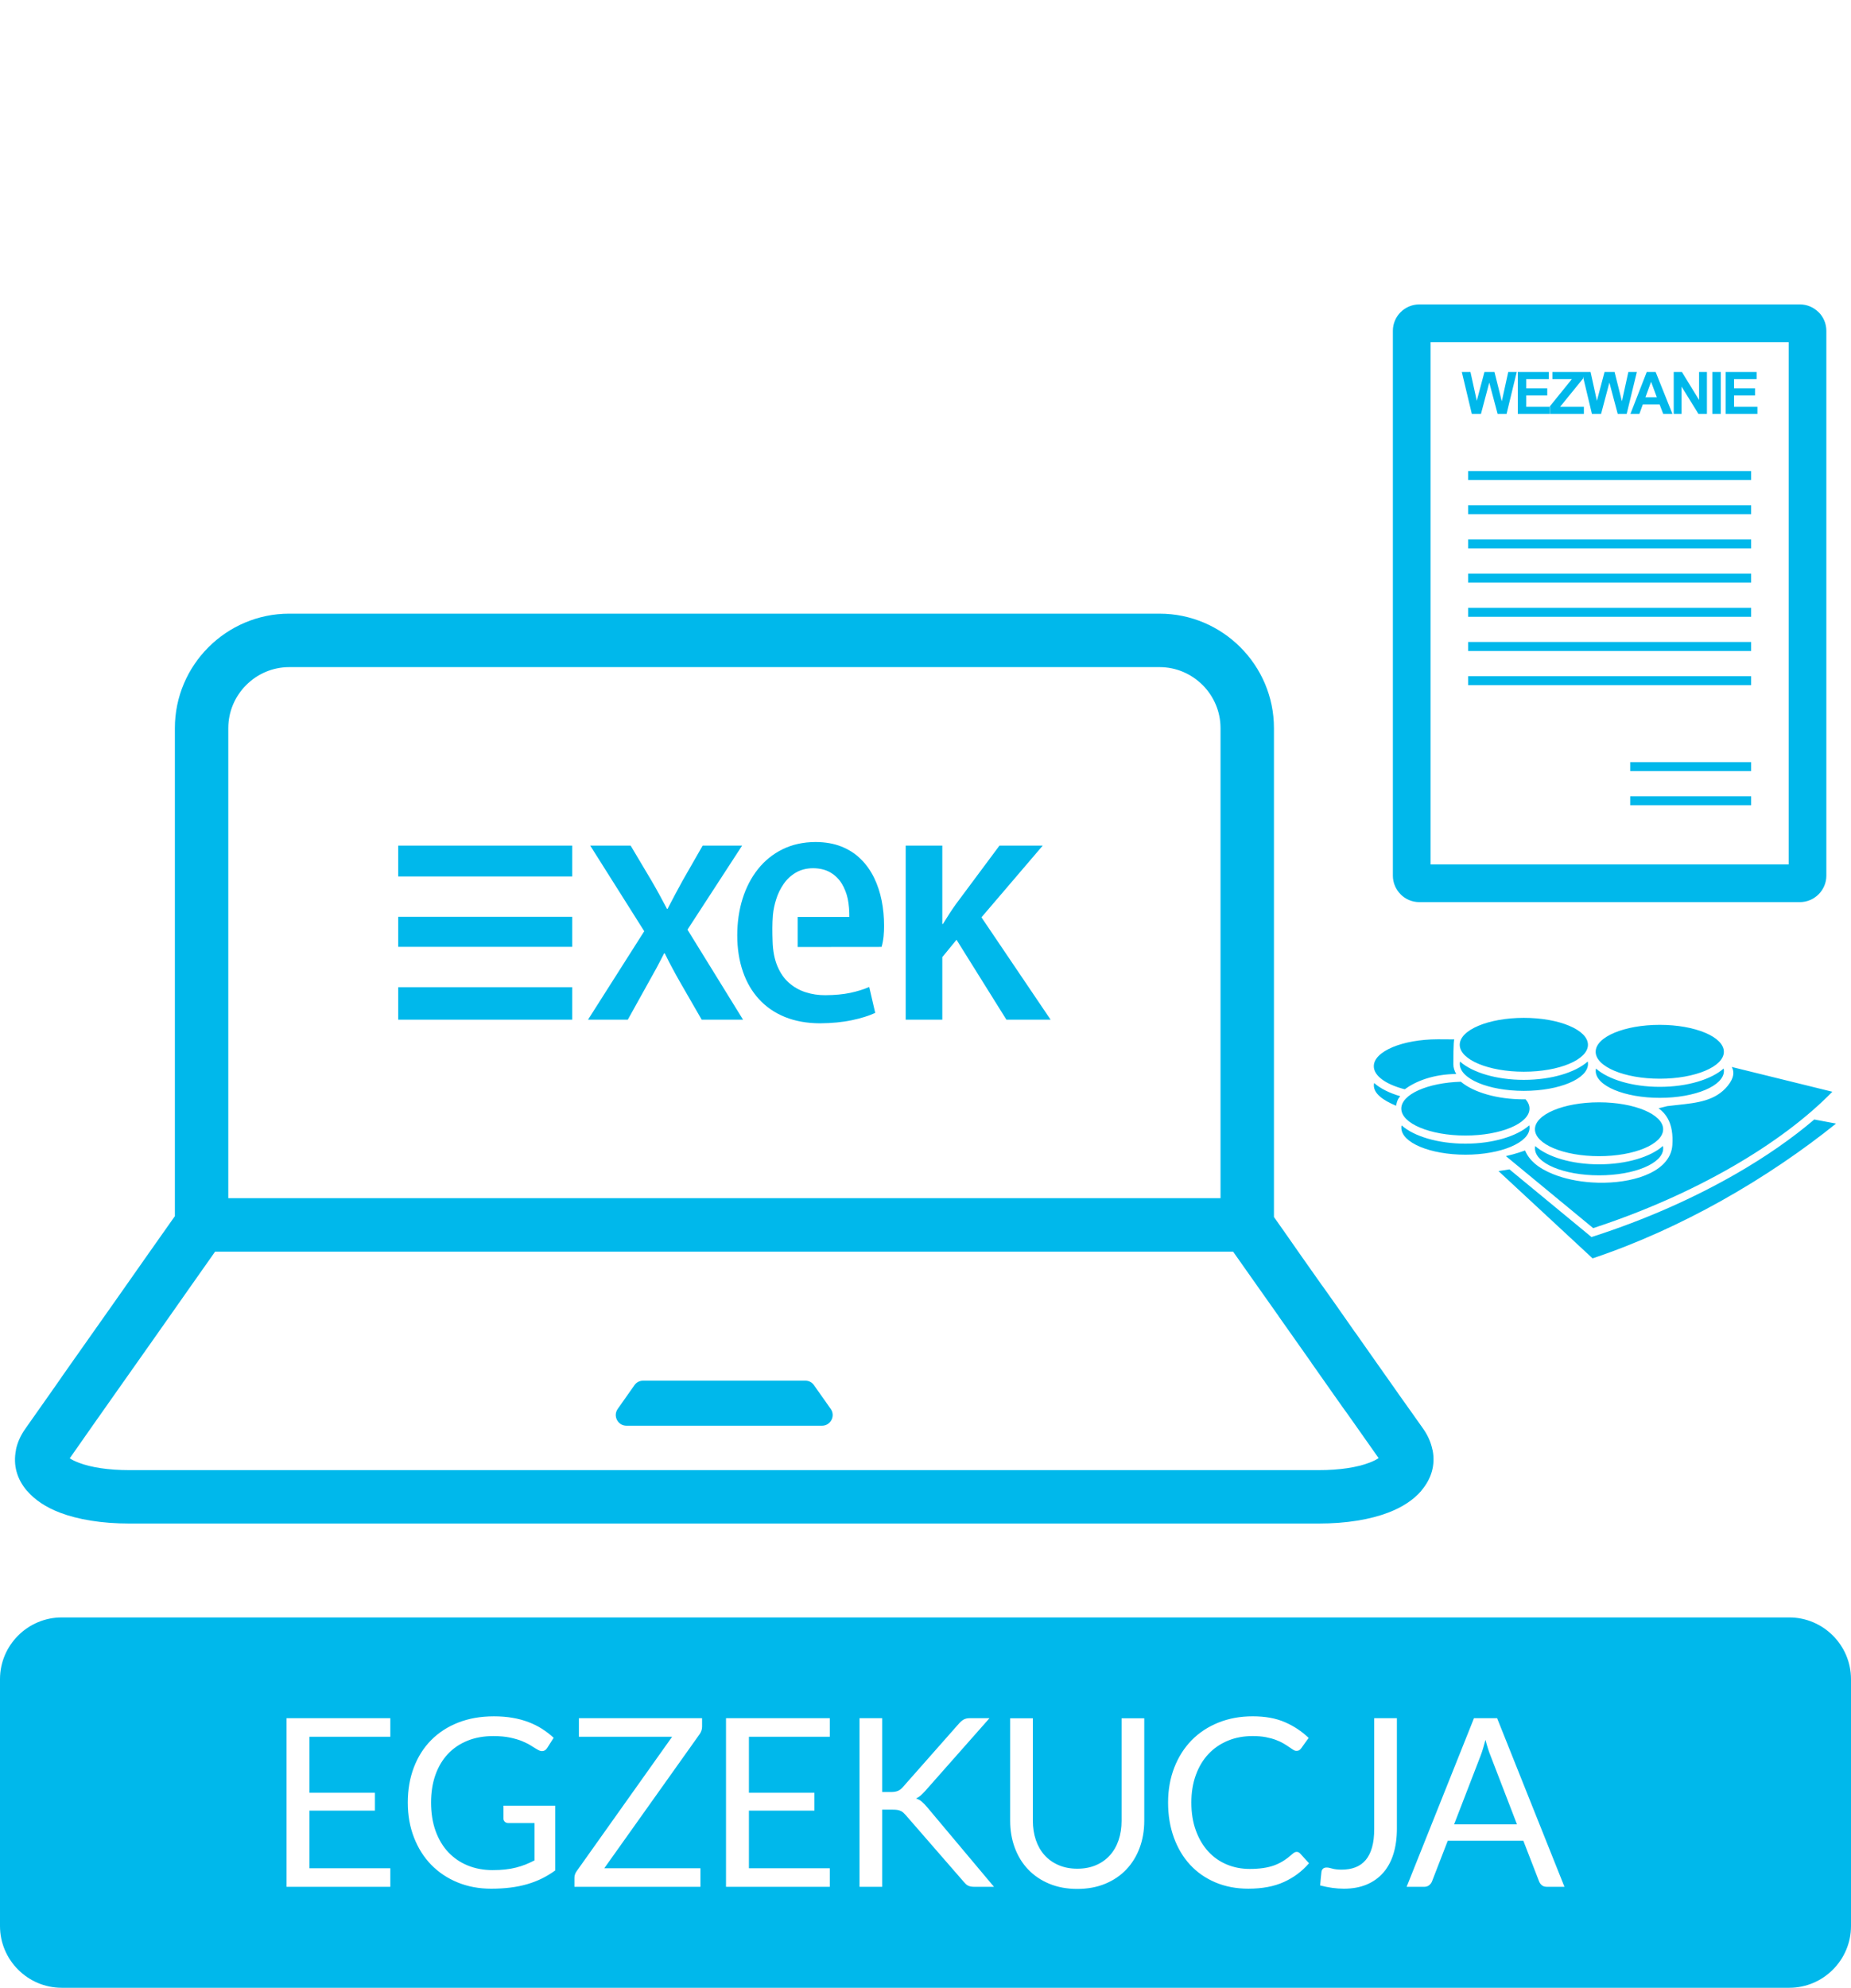 <?xml version="1.0" encoding="UTF-8"?>
<!DOCTYPE svg PUBLIC "-//W3C//DTD SVG 1.0//EN" "http://www.w3.org/TR/2001/REC-SVG-20010904/DTD/svg10.dtd">
<!-- Creator: CorelDRAW 2018 (64-Bit) -->
<svg xmlns="http://www.w3.org/2000/svg" xml:space="preserve" width="57.641mm" height="61.877mm" version="1.0" style="shape-rendering:geometricPrecision; text-rendering:geometricPrecision; image-rendering:optimizeQuality; fill-rule:evenodd; clip-rule:evenodd"
viewBox="0 0 252.444 270.995"
 xmlns:xlink="http://www.w3.org/1999/xlink">
 <defs>
  <style type="text/css">
   <![CDATA[
    .fil0 {fill:none}
    .fil2 {fill:#00B8EB}
    .fil1 {fill:#00B8EB;fill-rule:nonzero}
   ]]>
  </style>
 </defs>
 <g id="Warstwa_x0020_1">
  <g id="_790250688">
   <rect class="fil0" x="0.001" width="252.443" height="270.995"/>
   <g>
    <path class="fil1" d="M39.445 83.661l118.703 0c4.292,0 8.193,1.754 11.017,4.579 2.825,2.825 4.579,6.725 4.579,11.018l0 66.655 1.482 2.103c0.326,0.464 0.246,0.356 2.281,3.264 1.256,1.794 2.022,2.875 2.8,3.973l0.007 -0.005 1.907 2.69c0.791,1.122 0.794,1.14 2.59,3.699l0.007 -0.005c1.03,1.468 2.089,2.979 3.184,4.528 5.579,7.901 0.59,0.857 2.732,3.883 3.221,4.55 0.171,0.211 3.36,4.732 0.649,0.921 1.067,1.887 1.266,2.878l0.014 0c0.411,2.051 -0.141,3.937 -1.532,5.57l0 0.014c-1.039,1.22 -2.564,2.232 -4.487,2.97 -2.45,0.94 -5.708,1.498 -9.523,1.498l-40.566 0 -40.527 0 -40.547 0 -40.527 0c-3.807,0 -7.055,-0.554 -9.498,-1.487 -1.908,-0.729 -3.429,-1.744 -4.477,-2.975l-0.014 0c-1.372,-1.614 -1.911,-3.498 -1.497,-5.563l-0.014 -0.003c0.195,-0.976 0.619,-1.946 1.285,-2.891l3.601 -5.113c2.746,-3.917 0.149,-0.232 2.457,-3.514 1.118,-1.59 2.212,-3.139 3.275,-4.645 0.864,-1.224 1.71,-2.422 2.534,-3.592l2.388 -3.396 2.298 -3.273c1.186,-1.69 2.345,-3.328 3.466,-4.916l0.381 -0.538 0 -66.542c0,-4.292 1.754,-8.193 4.579,-11.018 2.824,-2.825 6.725,-4.579 11.017,-4.579zm48.269 104.565c1.715,0 3.432,0 5.146,0 1.965,0 3.935,0 5.905,0 1.969,0 3.939,0 5.908,0 1.717,0 3.435,0 5.153,0 0.489,0 0.91,0.218 1.191,0.618 0.148,0.209 0.299,0.425 0.452,0.645 0.297,0.426 0.616,0.87 0.944,1.335 0.279,0.396 0.574,0.812 0.88,1.248 0.321,0.456 0.358,1.014 0.102,1.509 -0.258,0.496 -0.736,0.786 -1.294,0.786 -1.757,0 -3.512,0 -5.265,0 -2.689,0 -5.381,0 -8.069,0 -2.689,0 -5.381,0 -8.069,0 -1.752,0 -3.505,0 -5.255,0 -0.558,0 -1.036,-0.29 -1.294,-0.786 -0.257,-0.495 -0.219,-1.054 0.102,-1.51 0.307,-0.435 0.601,-0.851 0.881,-1.249 0.326,-0.463 0.642,-0.909 0.94,-1.334 0.153,-0.219 0.304,-0.434 0.452,-0.643 0.282,-0.4 0.702,-0.618 1.191,-0.618zm8.114 -72.941l-2.713 4.737c-0.689,1.249 -1.378,2.54 -2.067,3.875l-0.086 0c-0.337,-0.639 -0.681,-1.277 -1.019,-1.902 -0.344,-0.625 -0.703,-1.271 -1.091,-1.931l-2.842 -4.779 -5.511 0 7.363 11.669 -7.665 12.057 5.425 0 2.799 -5.038c0.388,-0.682 0.754,-1.349 1.112,-2.002 0.352,-0.653 0.696,-1.32 1.041,-2.002l0.086 0c0.345,0.703 0.689,1.385 1.041,2.031 0.345,0.646 0.703,1.292 1.069,1.931l2.928 5.081 5.641 0 -7.579 -12.272 7.449 -11.454 -5.382 0zm-41.518 13.798l0 -4.094 8.011 0 15.715 0 0 4.094 -23.726 0zm79.543 -4.023l8.354 -9.775 -5.899 0 -5.9 7.923c-0.301,0.416 -0.61,0.861 -0.918,1.342 -0.309,0.481 -0.61,0.954 -0.89,1.414l-0.086 0 0 -10.679 -4.995 0 0 23.726 4.995 0 0 -8.526 1.938 -2.368 6.804 10.894 6.028 0 -9.43 -13.951zm-79.543 13.951l0 -4.431 5.376 0 13.948 0 4.402 0 0 4.431 -23.726 0zm0 -19.519l0 -4.207 23.726 0 0 4.207 -4.189 0 -14.102 0 -5.435 0zm51.103 5.245c0.064,-0.703 0.215,-1.421 0.452,-2.16 0.229,-0.739 0.567,-1.421 1.005,-2.06 0.438,-0.639 0.99,-1.155 1.651,-1.543 0.66,-0.395 1.45,-0.603 2.361,-0.61 0.955,0.007 1.751,0.208 2.397,0.596 0.646,0.387 1.155,0.897 1.536,1.521 0.373,0.631 0.646,1.32 0.804,2.059 0.158,0.739 0.229,1.745 0.215,2.47 -3.062,0 -3.985,0 -7.048,0l0 4.094c4.599,0 6.847,-0.012 11.446,-0.012 0.272,-0.939 0.338,-1.92 0.338,-2.891 0,-1.177 -0.108,-2.326 -0.33,-3.438 -0.222,-1.112 -0.567,-2.146 -1.033,-3.108 -0.474,-0.962 -1.069,-1.809 -1.809,-2.533 -0.732,-0.732 -1.615,-1.299 -2.633,-1.708 -1.027,-0.409 -2.203,-0.617 -3.538,-0.624 -1.68,0.007 -3.187,0.344 -4.5,0.99 -1.32,0.653 -2.44,1.557 -3.359,2.713 -0.918,1.156 -1.615,2.505 -2.096,4.034 -0.481,1.535 -0.718,3.186 -0.725,4.966 0,1.816 0.258,3.459 0.761,4.931 0.502,1.472 1.234,2.735 2.203,3.789 0.962,1.055 2.146,1.866 3.538,2.433 1.4,0.567 2.993,0.854 4.78,0.861 1.622,-0.014 3.072,-0.151 4.349,-0.424 1.278,-0.265 2.34,-0.603 3.187,-0.998 -0.272,-1.177 -0.545,-2.354 -0.818,-3.531 -0.761,0.33 -1.629,0.596 -2.591,0.804 -0.962,0.201 -2.096,0.309 -3.395,0.316 -0.94,0.007 -1.838,-0.129 -2.684,-0.402 -0.847,-0.266 -1.6,-0.696 -2.268,-1.278 -0.667,-0.581 -1.191,-1.341 -1.586,-2.282 -0.395,-0.933 -0.618,-2.074 -0.653,-3.402 -0.043,-1.183 -0.057,-2.37 0.043,-3.574zm-74.277 38.612l31.941 0 35.642 0 35.669 0 32.07 0 0 -64.091c0,-2.281 -0.936,-4.359 -2.444,-5.866 -1.507,-1.507 -3.584,-2.444 -5.866,-2.444l-118.703 0c-2.281,0 -4.359,0.936 -5.866,2.444 -1.507,1.507 -2.444,3.585 -2.444,5.866l0 64.091zm31.941 7.286l-33.74 0c-1.097,1.552 -2.227,3.153 -3.385,4.803l-2.299 3.273 -2.388 3.396c-0.823,1.17 -1.669,2.368 -2.533,3.592 -1.064,1.507 -2.158,3.055 -3.276,4.645 -3.918,5.573 -1.374,1.943 -2.456,3.486 -2.196,3.132 -2.548,3.643 -3.487,4.978 0.283,0.196 0.701,0.401 1.245,0.609 1.648,0.63 4,1.004 6.908,1.004l40.527 0 40.547 0 40.527 0 40.566 0c2.912,0 5.273,-0.378 6.932,-1.015 0.544,-0.208 0.965,-0.42 1.253,-0.626 -5.287,-7.494 -2.175,-3.097 -3.205,-4.552 -4.01,-5.665 1.026,1.479 -2.76,-3.883 -1.094,-1.549 -2.153,-3.06 -3.184,-4.528l0 -0.014 -2.596 -3.68 -1.879 -2.662 0 -0.014c-1.149,-1.622 -2.267,-3.201 -2.835,-4.011 -0.487,-0.697 -0.461,-0.65 -2.281,-3.235l-1.102 -1.564 -33.788 0 -35.669 0 -35.642 0z"/>
    <path class="fil1" d="M193.564 41.503l51.921 0c0.984,0 1.882,0.406 2.538,1.06l0.005 -0.005c0.651,0.651 1.055,1.551 1.055,2.544l0 74.283c0,0.981 -0.404,1.878 -1.055,2.534l0 0 -0.005 0.005 -0.005 0.005 0 0c-0.656,0.651 -1.552,1.055 -2.534,1.055l-51.921 0c-0.992,0 -1.892,-0.404 -2.544,-1.055l0.005 -0.005c-0.654,-0.656 -1.06,-1.555 -1.06,-2.539l0 -74.283c0,-0.992 0.403,-1.892 1.055,-2.544 0.652,-0.651 1.552,-1.055 2.544,-1.055zm28.768 67.059l16.494 0 0 1.221 -16.494 0 0 -1.221zm0 -4.659l16.494 0 0 1.221 -16.494 0 0 -1.221zm-22.108 -11.721l38.602 0 0 1.221 -38.602 0 0 -1.221zm0 -4.66l38.602 0 0 1.222 -38.602 0 0 -1.222zm0 -4.66l38.602 0 0 1.222 -38.602 0 0 -1.222zm0 -4.659l38.602 0 0 1.221 -38.602 0 0 -1.221zm0 -4.66l38.602 0 0 1.222 -38.602 0 0 -1.222zm0 -4.659l38.602 0 0 1.221 -38.602 0 0 -1.221zm0 -4.66l38.602 0 0 1.221 -38.602 0 0 -1.221zm0.506 -7.799l-1.362 -5.706 1.179 0 0.861 3.919 1.043 -3.919 1.37 0 1 3.985 0.875 -3.985 1.16 0 -1.386 5.706 -1.222 0 -1.136 -4.266 -1.133 4.266 -1.249 0zm6.272 0l0 -5.706 4.23 0 0 0.965 -3.078 0 0 1.265 2.864 0 0 0.96 -2.864 0 0 1.553 3.187 0 0 0.962 -4.339 0zm4.378 0l0 -1.039 2.997 -3.702 -2.658 0 0 -0.965 4.177 0 0 0.895 -3.127 3.849 3.247 0 0 0.962 -4.637 0zm5.731 0l-1.362 -5.706 1.179 0 0.861 3.919 1.043 -3.919 1.369 0 1.001 3.985 0.875 -3.985 1.16 0 -1.386 5.706 -1.222 0 -1.136 -4.266 -1.133 4.266 -1.249 0zm10.977 0l-1.254 0 -0.498 -1.297 -2.281 0 -0.47 1.297 -1.222 0 2.223 -5.706 1.218 0 2.285 5.706zm-2.122 -2.258l-0.787 -2.118 -0.77 2.118 1.557 0zm2.301 2.258l0 -5.706 1.121 0 2.336 3.81 0 -3.81 1.071 0 0 5.706 -1.158 0 -2.3 -3.721 0 3.721 -1.071 0zm5.267 0l0 -5.706 1.152 0 0 5.706 -1.152 0zm1.808 0l0 -5.706 4.23 0 0 0.965 -3.078 0 0 1.265 2.864 0 0 0.96 -2.864 0 0 1.553 3.187 0 0 0.962 -4.339 0zm8.601 -9.78l-48.837 0 0 71.199 48.837 0 0 -71.199z"/>
    <path class="fil2" d="M190.979 149.45c-1.496,-0.438 -2.734,-1.06 -3.574,-1.803 -0.022,0.105 -0.036,0.213 -0.036,0.321 0,1.111 1.198,2.012 3.033,2.78 0,0 0.125,-0.916 0.577,-1.298zm0.175 3.974c-0.023,0.105 -0.036,0.213 -0.036,0.321 0,2.028 3.914,3.673 8.743,3.673 4.828,0 8.744,-1.645 8.744,-3.673 0,-0.11 -0.014,-0.22 -0.037,-0.33 -1.679,1.49 -4.952,2.501 -8.712,2.501 -3.754,-0 -7.02,-1.006 -8.702,-2.492zm15.159 3.953c-0.325,0.089 -0.64,0.169 -0.935,0.235l11.903 9.816c6.833,-2.225 13.355,-5.121 19.062,-8.416 5.394,-3.115 10.055,-6.583 13.557,-10.175l-13.718 -3.378c0.363,0.653 0.324,1.485 -0.534,2.547 -1.681,2.08 -4.136,2.342 -6.946,2.642 -0.405,0.043 -0.82,0.088 -1.319,0.149l-1.187 0.298c0.535,0.372 0.953,0.839 1.262,1.399 0.526,0.955 0.717,2.164 0.621,3.62 -0.028,0.415 -0.119,0.806 -0.268,1.172 -0.609,1.497 -2.163,2.567 -4.164,3.212 -1.919,0.618 -4.267,0.854 -6.567,0.702 -1.874,-0.124 -3.723,-0.504 -5.291,-1.142 -0.959,-0.39 -1.816,-0.86 -2.502,-1.46 -0.564,-0.493 -1.007,-1.069 -1.294,-1.753 -0.548,0.2 -1.126,0.381 -1.68,0.533zm-1.757 2.25l-0.185 0.028 12.828 11.898c6.18,-2.069 12.084,-4.79 17.482,-7.805 5.958,-3.327 11.301,-7.011 15.722,-10.572l-2.968 -0.556c-3.023,2.578 -6.593,5.051 -10.545,7.334 -5.85,3.378 -12.546,6.341 -19.558,8.601l-0.282 0.091 -0.229 -0.189 -10.958 -9.037c-0.429,0.071 -0.858,0.137 -1.303,0.205l-0.002 0zm-5.432 -14.902c-0.021,0.106 -0.035,0.214 -0.035,0.322 0,2.028 3.915,3.671 8.744,3.671 4.828,-0 8.743,-1.644 8.743,-3.671 0,-0.112 -0.014,-0.222 -0.038,-0.33 -1.678,1.489 -4.95,2.501 -8.711,2.501 -3.754,0 -7.02,-1.008 -8.703,-2.493zm0.113 2.748c-4.541,0.134 -8.125,1.721 -8.125,3.662 0,2.026 3.914,3.672 8.743,3.672 4.829,0 8.743,-1.646 8.743,-3.672 0,-0.446 -0.188,-0.872 -0.533,-1.265 -0.079,0.001 -0.157,0.004 -0.238,0.004 -3.675,0 -6.878,-0.967 -8.589,-2.401zm-0.897 -5.774c-1.212,-0.011 -0.792,-0.013 -2.235,-0.013 -4.828,0 -8.743,1.644 -8.743,3.671 0,1.333 1.692,2.5 4.221,3.143 1.503,-1.096 3.819,-2.04 7.017,-2.086 -0.251,-0.42 -0.389,-0.863 -0.389,-1.322 0,-0.275 -0.007,-3.184 0.128,-3.392zm9.485 -2.935c-4.828,0 -8.742,1.644 -8.742,3.671 0,2.027 3.914,3.671 8.742,3.671 4.829,0 8.743,-1.644 8.743,-3.671 0,-2.027 -3.914,-3.671 -8.743,-3.671zm9.836 6.914c-0.021,0.106 -0.035,0.213 -0.035,0.321 0,2.028 3.915,3.671 8.744,3.671 4.828,0 8.743,-1.643 8.743,-3.671 0,-0.112 -0.014,-0.222 -0.038,-0.33 -1.678,1.49 -4.95,2.502 -8.711,2.502 -3.754,0 -7.02,-1.008 -8.702,-2.493zm8.701 -5.961c-4.829,0 -8.742,1.645 -8.742,3.672 0,2.026 3.913,3.671 8.742,3.671 4.829,0 8.743,-1.645 8.743,-3.671 0,-2.027 -3.914,-3.672 -8.743,-3.672zm-16.983 16.523c-0.021,0.106 -0.035,0.213 -0.035,0.323 0,2.027 3.915,3.671 8.744,3.671 4.828,0 8.742,-1.644 8.742,-3.671 0,-0.112 -0.014,-0.222 -0.038,-0.331 -1.678,1.489 -4.95,2.501 -8.711,2.501 -3.754,0 -7.02,-1.008 -8.703,-2.493zm8.702 -5.961c-4.828,0 -8.742,1.644 -8.742,3.671 0,2.028 3.914,3.671 8.742,3.671 4.828,0 8.743,-1.644 8.743,-3.671 0,-2.027 -3.914,-3.671 -8.743,-3.671z"/>
    <path class="fil2" d="M8.414 220.506l235.616 0c4.628,0 8.414,3.786 8.414,8.414l0 33.66c0,4.629 -3.786,8.414 -8.414,8.414l-235.616 0c-4.628,0 -8.414,-3.786 -8.414,-8.414l0 -33.66c0,-4.629 3.786,-8.414 8.414,-8.414zm44.819 13.735l0 2.533 -11.029 0 0 7.631 8.929 0 0 2.436 -8.929 0 0 7.855 11.029 0 0 2.533 -14.154 0 0 -22.987 14.154 0zm13.973 20.711c0.62,0 1.191,-0.026 1.71,-0.086 0.518,-0.058 1.005,-0.144 1.464,-0.261 0.459,-0.118 0.893,-0.257 1.299,-0.417 0.406,-0.165 0.812,-0.352 1.218,-0.56l0 -5.087 -3.558 0c-0.204,0 -0.364,-0.059 -0.487,-0.176 -0.122,-0.117 -0.186,-0.262 -0.186,-0.434l0 -1.763 7.053 0 0 8.833c-0.577,0.416 -1.175,0.78 -1.801,1.09 -0.625,0.31 -1.293,0.566 -2.004,0.775 -0.71,0.208 -1.475,0.364 -2.287,0.465 -0.813,0.102 -1.694,0.155 -2.645,0.155 -1.667,0 -3.195,-0.289 -4.585,-0.861 -1.389,-0.572 -2.586,-1.373 -3.591,-2.404 -1.005,-1.031 -1.785,-2.271 -2.346,-3.714 -0.561,-1.442 -0.844,-3.029 -0.844,-4.766 0,-1.753 0.278,-3.35 0.829,-4.793 0.55,-1.443 1.334,-2.683 2.355,-3.713 1.021,-1.031 2.255,-1.833 3.703,-2.4 1.448,-0.565 3.067,-0.848 4.862,-0.848 0.909,0 1.753,0.068 2.533,0.203 0.78,0.133 1.507,0.326 2.175,0.582 0.668,0.251 1.282,0.561 1.849,0.919 0.566,0.364 1.096,0.769 1.587,1.223l-0.882 1.39c-0.181,0.282 -0.416,0.427 -0.705,0.427 -0.172,0 -0.359,-0.059 -0.561,-0.177 -0.267,-0.15 -0.566,-0.331 -0.898,-0.545 -0.331,-0.213 -0.732,-0.421 -1.207,-0.619 -0.475,-0.198 -1.036,-0.364 -1.683,-0.502 -0.647,-0.139 -1.416,-0.208 -2.303,-0.208 -1.293,0 -2.464,0.208 -3.51,0.631 -1.048,0.421 -1.94,1.026 -2.677,1.811 -0.737,0.785 -1.304,1.736 -1.699,2.854 -0.395,1.115 -0.593,2.372 -0.593,3.761 0,1.453 0.208,2.747 0.619,3.884 0.412,1.139 0.989,2.106 1.737,2.897 0.748,0.79 1.635,1.395 2.661,1.811 1.027,0.417 2.158,0.625 3.399,0.625zm28.545 -20.711l0 1.154c0,0.364 -0.113,0.706 -0.337,1.027l-13 18.275 13.112 0 0 2.533 -17.185 0 0 -1.219c0,-0.32 0.102,-0.624 0.305,-0.913l13.017 -18.323 -12.711 0 0 -2.533 16.8 0zm17.419 0l0 2.533 -11.029 0 0 7.631 8.929 0 0 2.436 -8.929 0 0 7.855 11.029 0 0 2.533 -14.155 0 0 -22.987 14.155 0zm7.144 10.067l1.17 0c0.406,0 0.732,-0.053 0.973,-0.155 0.24,-0.102 0.466,-0.272 0.678,-0.519l7.646 -8.656c0.236,-0.267 0.465,-0.459 0.685,-0.571 0.219,-0.112 0.496,-0.166 0.839,-0.166l2.645 0 -8.752 9.901c-0.225,0.247 -0.434,0.46 -0.631,0.631 -0.197,0.171 -0.411,0.31 -0.636,0.416 0.3,0.096 0.561,0.24 0.787,0.433 0.224,0.193 0.459,0.433 0.705,0.722l9.137 10.885 -2.693 0c-0.204,0 -0.374,-0.016 -0.514,-0.048 -0.138,-0.033 -0.256,-0.075 -0.357,-0.129 -0.102,-0.053 -0.198,-0.123 -0.283,-0.209 -0.086,-0.085 -0.171,-0.176 -0.257,-0.272l-7.934 -9.121c-0.118,-0.128 -0.226,-0.241 -0.327,-0.332 -0.102,-0.091 -0.219,-0.166 -0.353,-0.229 -0.134,-0.065 -0.289,-0.113 -0.464,-0.14 -0.177,-0.026 -0.395,-0.037 -0.652,-0.037l-1.411 0 0 10.516 -3.093 0 0 -22.987 3.093 0 0 10.067zm26.606 10.452c0.951,0 1.8,-0.16 2.548,-0.481 0.749,-0.321 1.385,-0.769 1.902,-1.346 0.518,-0.577 0.914,-1.267 1.186,-2.068 0.273,-0.801 0.406,-1.684 0.406,-2.646l0 -13.962 3.094 0 0 13.973c0,1.324 -0.209,2.553 -0.63,3.687 -0.423,1.133 -1.027,2.115 -1.812,2.944 -0.785,0.829 -1.747,1.481 -2.88,1.951 -1.132,0.469 -2.404,0.704 -3.814,0.704 -1.411,0 -2.683,-0.235 -3.815,-0.704 -1.133,-0.47 -2.095,-1.122 -2.885,-1.951 -0.791,-0.828 -1.394,-1.811 -1.817,-2.944 -0.422,-1.134 -0.635,-2.362 -0.635,-3.687l0 -13.973 3.093 0 0 13.946c0,0.962 0.139,1.843 0.411,2.645 0.273,0.801 0.668,1.49 1.186,2.068 0.519,0.577 1.154,1.026 1.907,1.352 0.754,0.326 1.604,0.492 2.555,0.492zm29.923 -2.292c0.171,0 0.326,0.069 0.464,0.209l1.22 1.341c-0.941,1.09 -2.079,1.945 -3.421,2.553 -1.341,0.61 -2.96,0.914 -4.851,0.914 -1.657,0 -3.158,-0.289 -4.504,-0.861 -1.347,-0.572 -2.496,-1.373 -3.447,-2.404 -0.952,-1.031 -1.688,-2.271 -2.212,-3.714 -0.523,-1.442 -0.786,-3.029 -0.786,-4.766 0,-1.731 0.284,-3.318 0.845,-4.761 0.561,-1.443 1.346,-2.683 2.361,-3.724 1.016,-1.037 2.233,-1.839 3.649,-2.41 1.416,-0.572 2.976,-0.86 4.686,-0.86 1.689,0 3.148,0.261 4.371,0.79 1.224,0.529 2.309,1.246 3.26,2.153l-1.01 1.405c-0.075,0.107 -0.161,0.193 -0.257,0.261 -0.096,0.064 -0.235,0.102 -0.416,0.102 -0.139,0 -0.282,-0.054 -0.438,-0.155 -0.155,-0.102 -0.342,-0.225 -0.556,-0.374 -0.213,-0.15 -0.464,-0.31 -0.753,-0.48 -0.289,-0.172 -0.63,-0.332 -1.026,-0.481 -0.395,-0.15 -0.855,-0.278 -1.379,-0.379 -0.523,-0.101 -1.127,-0.149 -1.811,-0.149 -1.229,0 -2.352,0.208 -3.371,0.631 -1.021,0.421 -1.903,1.026 -2.641,1.806 -0.736,0.78 -1.309,1.732 -1.72,2.853 -0.412,1.122 -0.62,2.378 -0.62,3.767 0,1.431 0.208,2.709 0.62,3.83 0.411,1.122 0.972,2.068 1.683,2.844 0.71,0.775 1.55,1.367 2.522,1.774 0.973,0.406 2.02,0.609 3.142,0.609 0.685,0 1.299,-0.043 1.844,-0.123 0.545,-0.08 1.053,-0.203 1.518,-0.374 0.464,-0.172 0.897,-0.391 1.298,-0.652 0.401,-0.261 0.801,-0.572 1.208,-0.935 0.182,-0.16 0.357,-0.24 0.529,-0.24zm13.669 -3.179c0,1.282 -0.156,2.431 -0.47,3.446 -0.315,1.021 -0.78,1.876 -1.395,2.576 -0.614,0.699 -1.373,1.239 -2.27,1.614 -0.898,0.374 -1.929,0.561 -3.093,0.561 -1.038,0 -2.116,-0.151 -3.239,-0.444 0.021,-0.31 0.048,-0.619 0.081,-0.925 0.031,-0.304 0.063,-0.608 0.096,-0.908 0.021,-0.182 0.091,-0.325 0.203,-0.438 0.112,-0.112 0.278,-0.17 0.502,-0.17 0.192,0 0.449,0.047 0.769,0.144 0.321,0.096 0.748,0.145 1.282,0.145 0.706,0 1.335,-0.107 1.886,-0.321 0.551,-0.214 1.016,-0.544 1.395,-0.994 0.379,-0.449 0.667,-1.026 0.865,-1.726 0.198,-0.7 0.294,-1.533 0.294,-2.495l0 -15.111 3.094 0 0 15.047zm22.853 7.94l-2.404 0c-0.279,0 -0.502,-0.07 -0.673,-0.208 -0.171,-0.14 -0.3,-0.315 -0.385,-0.529l-2.147 -5.546 -10.307 0 -2.148 5.546c-0.075,0.193 -0.204,0.364 -0.385,0.513 -0.182,0.149 -0.406,0.225 -0.673,0.225l-2.404 0 9.185 -22.987 3.158 0 9.184 22.987zm-15.051 -8.512l8.576 0 -3.606 -9.357c-0.236,-0.577 -0.465,-1.299 -0.69,-2.164 -0.118,0.438 -0.23,0.839 -0.342,1.207 -0.112,0.369 -0.225,0.695 -0.332,0.974l-3.607 9.34z"/>
   </g>
  </g>
 </g>
</svg>
